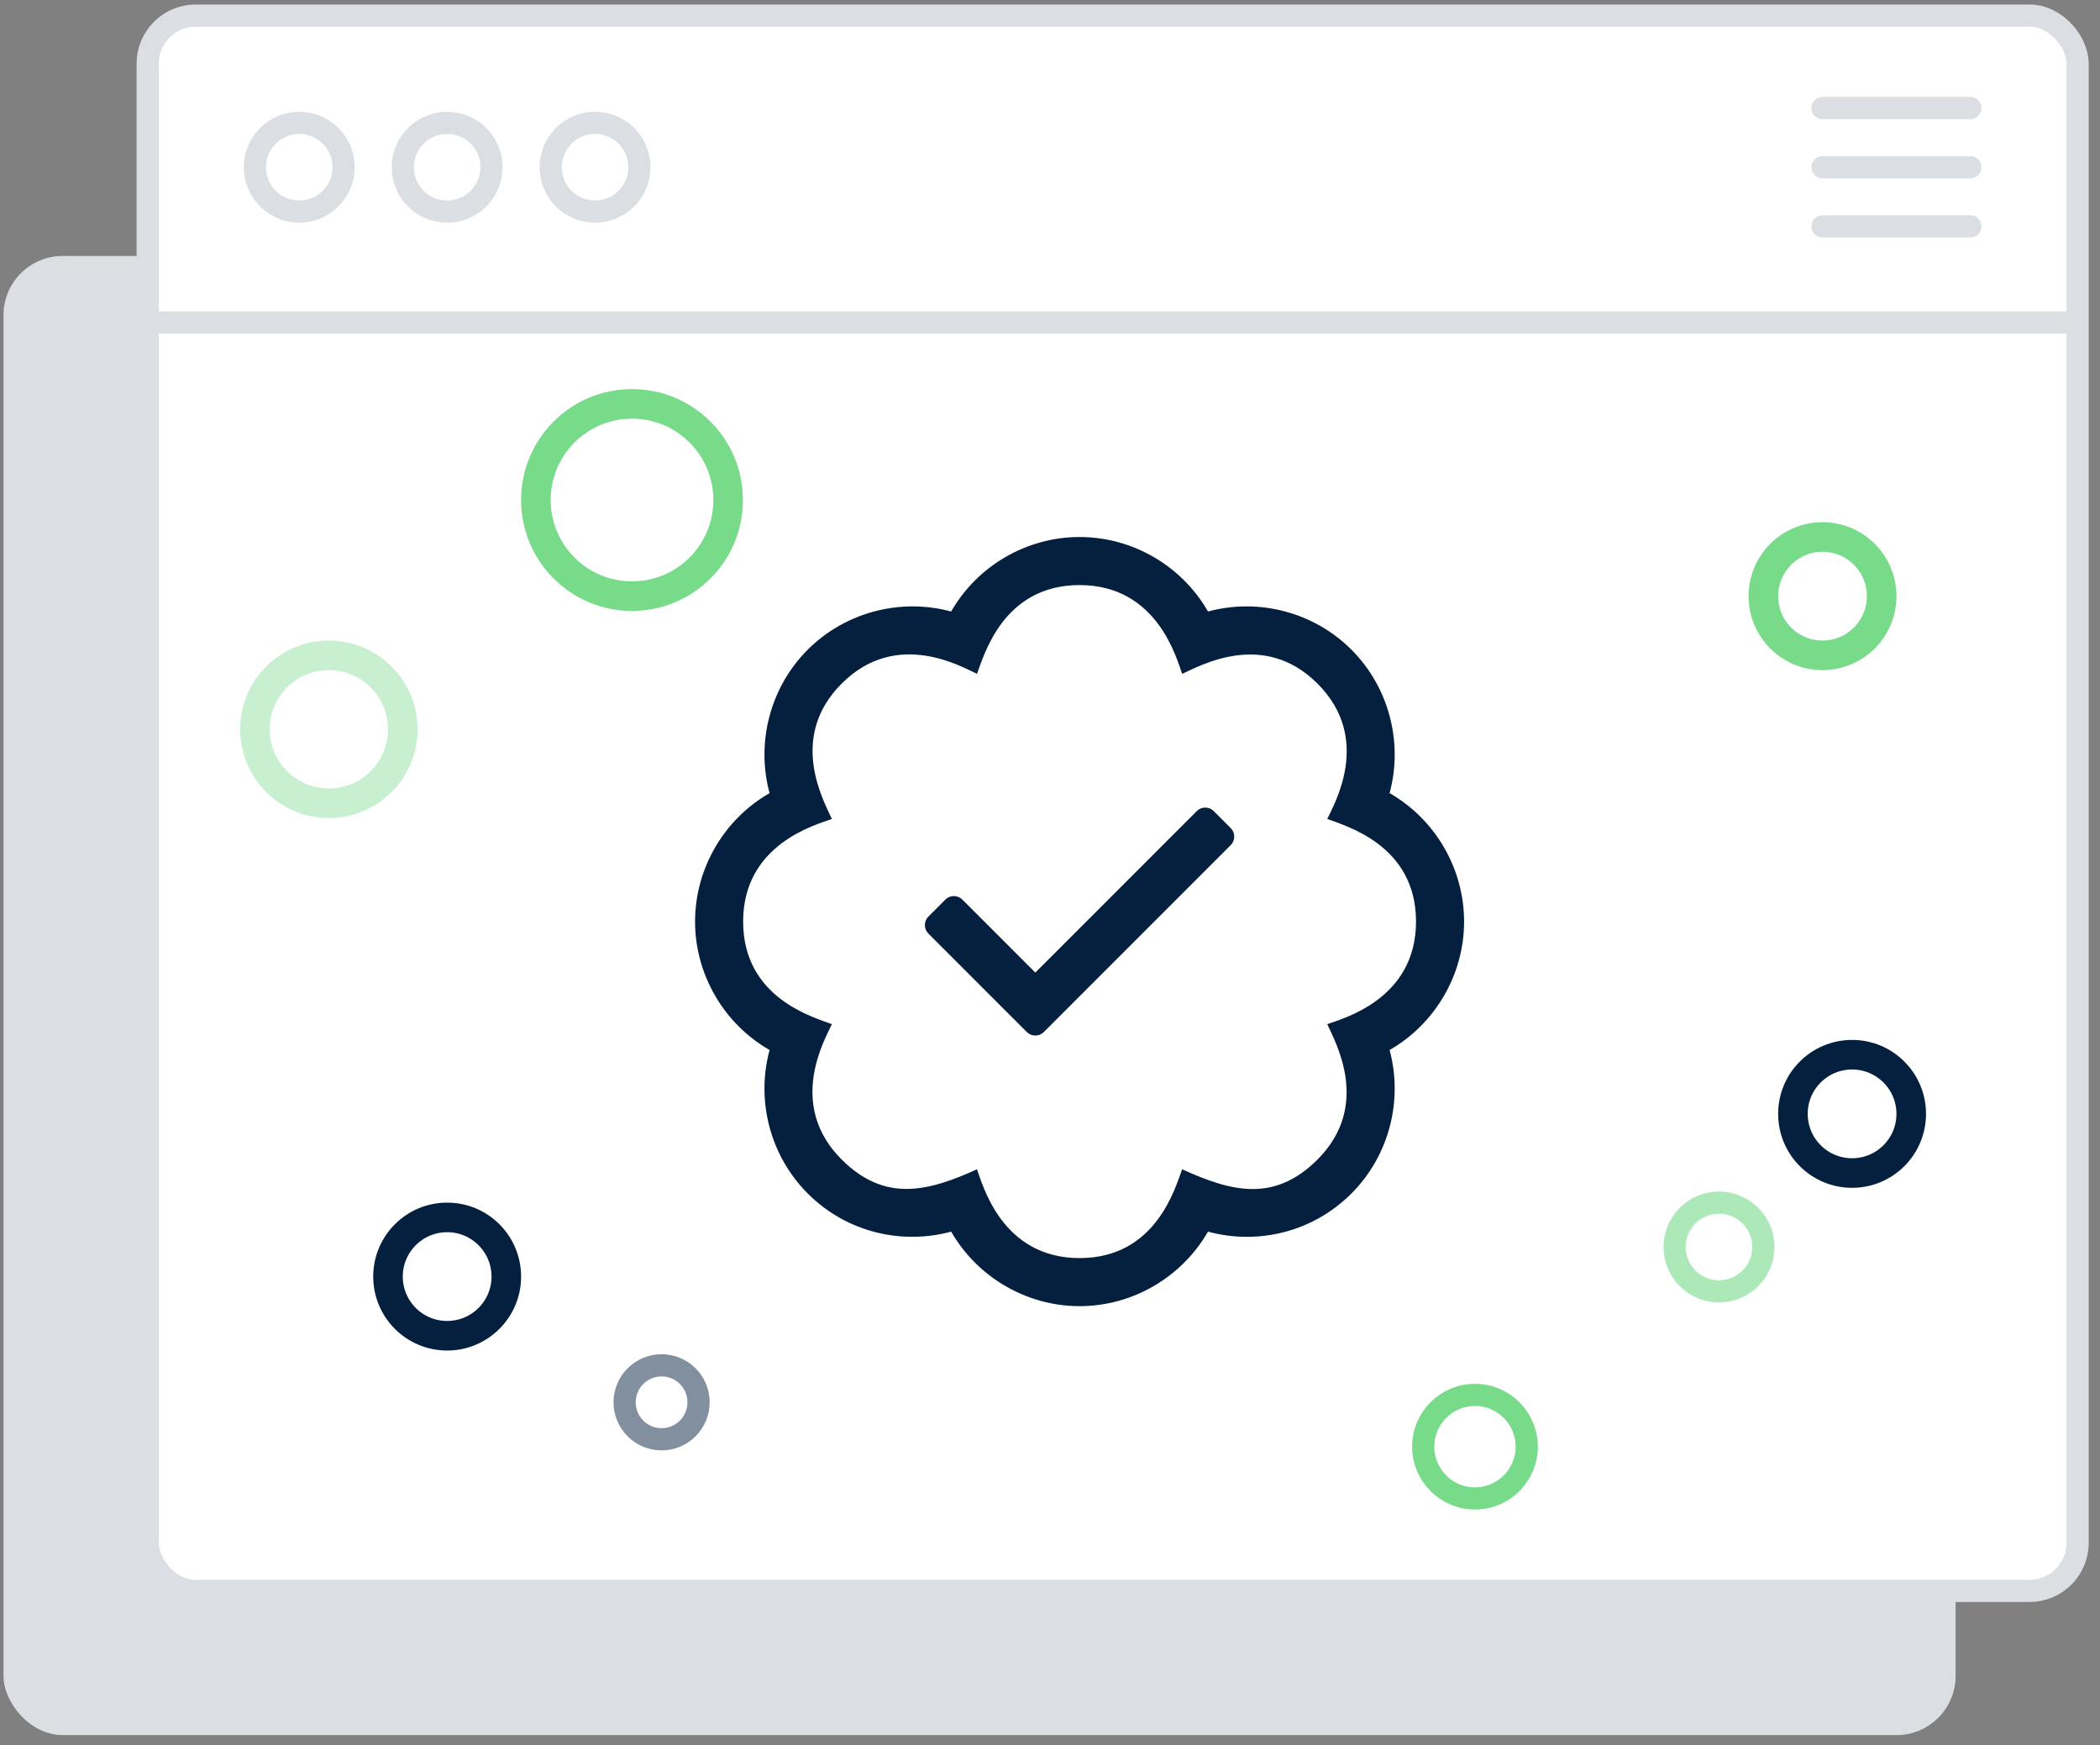 <svg width="142" height="118" viewBox="0 0 142 118" fill="none" xmlns="http://www.w3.org/2000/svg">
<rect x="0" y="0" width="142" height="118" fill="#808080" stroke="none"/>
<rect x="0.236" y="17.305" width="132" height="100" rx="4" fill="#DBDFE4"/>
<rect x="9.986" y="1.055" width="130.5" height="106.5" rx="3.25" fill="white" stroke="#DBDFE4" stroke-width="1.5"/>
<path d="M10.236 21.805H140.236" stroke="#DBDFE4" stroke-width="1.5"/>
<path d="M123.236 7.305H133.236" stroke="#DBDFE4" stroke-width="1.5" stroke-linecap="round"/>
<path d="M123.236 11.305H133.236" stroke="#DBDFE4" stroke-width="1.5" stroke-linecap="round"/>
<path d="M123.236 15.305H133.236" stroke="#DBDFE4" stroke-width="1.5" stroke-linecap="round"/>
<circle cx="20.236" cy="11.305" r="3" stroke="#DBDFE4" stroke-width="1.5"/>
<circle cx="30.236" cy="11.305" r="3" stroke="#DBDFE4" stroke-width="1.5"/>
<circle cx="40.236" cy="11.305" r="3" stroke="#DBDFE4" stroke-width="1.5"/>
<path d="M82.074 54.836C81.998 54.76 81.909 54.7 81.81 54.66C81.711 54.619 81.606 54.598 81.499 54.598C81.29 54.598 81.082 54.677 80.924 54.836L70.008 65.752L65.075 60.819C65 60.743 64.91 60.683 64.811 60.643C64.713 60.602 64.607 60.581 64.5 60.581C64.292 60.581 64.084 60.66 63.925 60.819L62.777 61.968C62.46 62.284 62.46 62.799 62.777 63.116L69.433 69.773C69.592 69.931 69.8 70.01 70.008 70.01C70.216 70.01 70.423 69.931 70.582 69.773L83.221 57.133C83.538 56.816 83.538 56.301 83.221 55.984L82.074 54.836ZM99 62.305C99 58.699 97.03 55.378 93.963 53.621C94.887 50.209 93.932 46.471 91.383 43.922C88.834 41.373 85.096 40.418 81.684 41.342C79.927 38.275 76.606 36.305 73 36.305C69.394 36.305 66.073 38.275 64.316 41.342C60.904 40.418 57.166 41.373 54.617 43.922C52.068 46.471 51.113 50.209 52.038 53.621C48.97 55.378 47 58.699 47 62.305C47 65.91 48.97 69.231 52.038 70.988C51.113 74.401 52.068 78.138 54.617 80.688C57.309 83.379 61.056 84.151 64.316 83.267C66.084 86.334 69.394 88.305 73 88.305C76.606 88.305 79.916 86.334 81.684 83.267C85.005 84.171 88.732 83.338 91.383 80.688C93.932 78.138 94.887 74.401 93.963 70.988C97.03 69.231 99 65.91 99 62.305ZM89.748 69.241C90.286 70.44 92.744 74.736 89.088 78.392C86.152 81.327 83.248 80.555 79.937 79.052C79.469 80.281 78.18 85.055 73 85.055C67.709 85.055 66.429 80.027 66.063 79.052C62.752 80.555 59.837 81.307 56.913 78.392C53.175 74.665 55.806 70.216 56.252 69.241C55.023 68.774 50.25 67.484 50.25 62.305C50.25 57.013 55.277 55.734 56.252 55.368C55.714 54.169 53.256 49.873 56.913 46.217C60.65 42.469 65.119 45.13 66.063 45.557C66.531 44.328 67.82 39.555 73 39.555C78.291 39.555 79.571 44.582 79.937 45.557C81.135 45.019 85.431 42.561 89.088 46.217C92.825 49.944 90.195 54.393 89.748 55.368C90.977 55.835 95.75 57.125 95.75 62.305C95.75 67.596 90.723 68.876 89.748 69.241Z" fill="#05203E"/>
<circle opacity="0.4" cx="22.236" cy="49.305" r="5" stroke="#77DB89" stroke-width="2"/>
<circle cx="99.736" cy="97.805" r="3.5" stroke="#77DB89" stroke-width="1.5"/>
<circle opacity="0.6" cx="116.236" cy="84.305" r="3" stroke="#77DB89" stroke-width="1.5"/>
<circle cx="123.236" cy="40.305" r="4" stroke="#77DB89" stroke-width="2"/>
<circle cx="125.236" cy="75.305" r="4" stroke="#05203E" stroke-width="2"/>
<circle cx="30.236" cy="86.305" r="4" stroke="#05203E" stroke-width="2"/>
<circle opacity="0.5" cx="44.736" cy="94.805" r="2.5" stroke="#05203E" stroke-width="1.5"/>
<circle cx="42.736" cy="33.805" r="6.5" stroke="#77DB89" stroke-width="2"/>
</svg>
